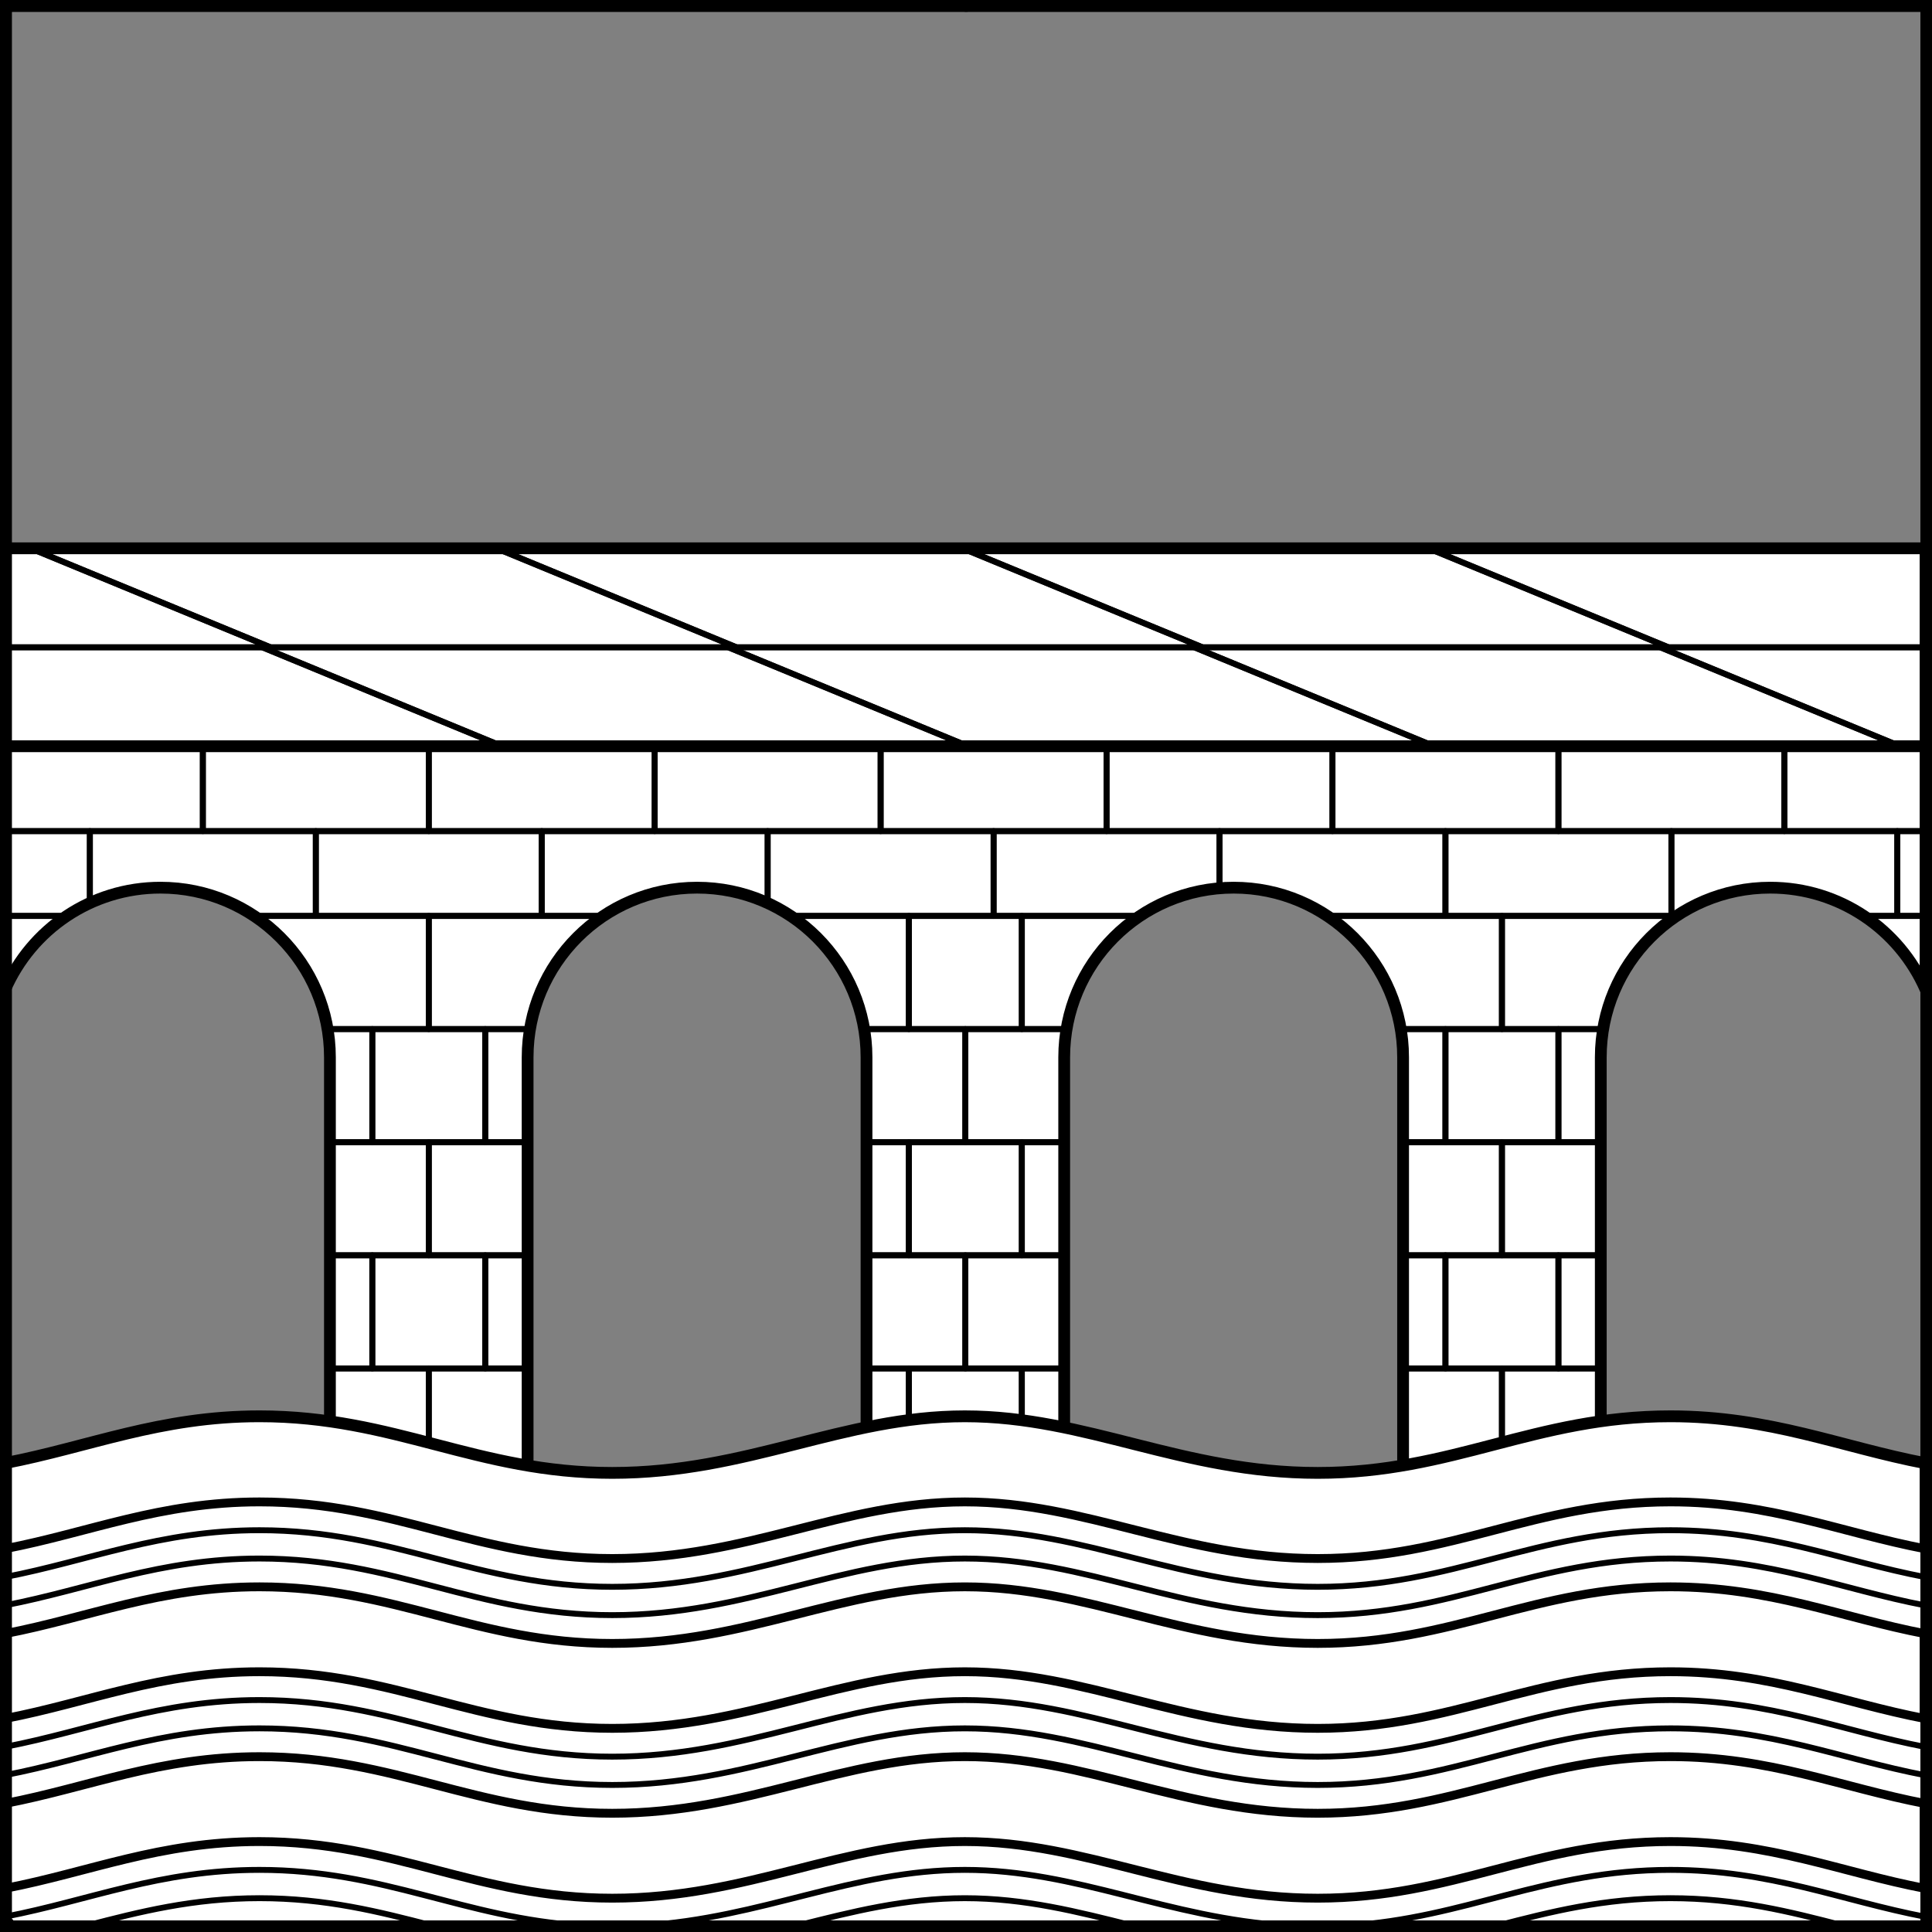<?xml version="1.0" encoding="UTF-8" standalone="no"?>
<!DOCTYPE svg PUBLIC "-//W3C//DTD SVG 1.1//EN" "http://www.w3.org/Graphics/SVG/1.1/DTD/svg11.dtd">
<svg version="1.1" xmlns:dc="http://purl.org/dc/elements/1.1/" xmlns="http://www.w3.org/2000/svg" xmlns:xl="http://www.w3.org/1999/xlink" viewBox="425.5 65.5 327.938 327.938" width="327.938" height="327.938">
  <rect x="425.5" y="65.5" width="327.938" height="327.938" fill="#808080" stroke="none"/>
  <defs>
    <clipPath id="artboard_clip_path">
      <path d="M 425.5 65.5 L 753.438 65.5 L 753.438 393.438 L 425.5 393.438 Z"/>
    </clipPath>
  </defs>
  <g id="Bridge_Throughout_of_Four_Arches_Issuant_from_a_Ford" stroke="none" stroke-dasharray="none" fill="none" stroke-opacity="1" fill-opacity="1">
    <title>Bridge Throughout of Four Arches Issuant from a Ford</title>
    <g id="Bridge_Throughout_of_Four_Arches_Issuant_from_a_Ford_Layer_2" clip-path="url(#artboard_clip_path)">
      <title>Layer 2</title>
      <g id="Group_265">
        <g id="Graphic_139">
          <rect x="426.375" y="158.57" width="325.969" height="33.602" fill="#FFFFFF"/>
          <rect x="426.375" y="158.57" width="325.969" height="33.602" stroke="black" stroke-linecap="round" stroke-linejoin="round" stroke-width="2"/>
        </g>
        <g id="Graphic_138">
          <path d="M 481.502 316.979 L 515.058 316.979 L 515.058 244.975 C 515.058 229.068 527.935 216.173 543.82 216.173 C 559.704 216.173 572.582 229.068 572.582 244.975 L 572.582 316.979 L 606.137 316.979 L 606.137 244.975 C 606.137 229.068 619.014 216.173 634.899 216.173 C 650.784 216.173 663.661 229.068 663.661 244.975 L 663.661 316.979 L 697.217 316.979 L 697.217 244.975 C 697.217 229.068 710.094 216.173 725.979 216.173 C 737.77 216.173 747.904 223.278 752.344 233.446 L 752.344 192.172 L 426.375 192.172 L 426.375 233.446 C 430.815 223.278 440.949 216.173 452.74 216.173 C 468.625 216.173 481.502 229.068 481.502 244.975 Z" fill="#FFFFFF"/>
          <path d="M 481.502 316.979 L 515.058 316.979 L 515.058 244.975 C 515.058 229.068 527.935 216.173 543.82 216.173 C 559.704 216.173 572.582 229.068 572.582 244.975 L 572.582 316.979 L 606.137 316.979 L 606.137 244.975 C 606.137 229.068 619.014 216.173 634.899 216.173 C 650.784 216.173 663.661 229.068 663.661 244.975 L 663.661 316.979 L 697.217 316.979 L 697.217 244.975 C 697.217 229.068 710.094 216.173 725.979 216.173 C 737.77 216.173 747.904 223.278 752.344 233.446 L 752.344 192.172 L 426.375 192.172 L 426.375 233.446 C 430.815 223.278 440.949 216.173 452.74 216.173 C 468.625 216.173 481.502 229.068 481.502 244.975 Z" stroke="black" stroke-linecap="round" stroke-linejoin="round" stroke-width="2"/>
        </g>
        <g id="Group_127">
          <g id="Graphic_137">
            <path d="M 426.375 175.371 L 471.41 175.371 L 430.664 158.57 L 426.375 158.57 Z" stroke="black" stroke-linecap="round" stroke-linejoin="round" stroke-width="1"/>
          </g>
          <g id="Graphic_136">
            <path d="M 430.664 158.57 L 509.759 158.57 L 550.505 175.371 L 471.41 175.371 Z" stroke="black" stroke-linecap="round" stroke-linejoin="round" stroke-width="1"/>
          </g>
          <g id="Graphic_135">
            <path d="M 509.759 158.57 L 588.854 158.57 L 629.6 175.371 L 550.505 175.371 Z" stroke="black" stroke-linecap="round" stroke-linejoin="round" stroke-width="1"/>
          </g>
          <g id="Graphic_134">
            <path d="M 588.854 158.57 L 667.95 158.57 L 708.696 175.371 L 629.6 175.371 Z" stroke="black" stroke-linecap="round" stroke-linejoin="round" stroke-width="1"/>
          </g>
          <g id="Graphic_133">
            <path d="M 752.344 175.371 L 752.344 158.354 L 667.95 158.57 L 708.696 175.371 Z" stroke="black" stroke-linecap="round" stroke-linejoin="round" stroke-width="1"/>
          </g>
          <g id="Graphic_132">
            <path d="M 426.375 175.371 L 426.375 192.387 L 510.769 192.172 L 470.023 175.371 Z" stroke="black" stroke-linecap="round" stroke-linejoin="round" stroke-width="1"/>
          </g>
          <g id="Graphic_131">
            <path d="M 470.023 175.371 L 549.118 175.371 L 589.864 192.172 L 510.769 192.172 Z" stroke="black" stroke-linecap="round" stroke-linejoin="round" stroke-width="1"/>
          </g>
          <g id="Graphic_130">
            <path d="M 549.118 175.371 L 628.214 175.371 L 668.96 192.172 L 589.864 192.172 Z" stroke="black" stroke-linecap="round" stroke-linejoin="round" stroke-width="1"/>
          </g>
          <g id="Graphic_129">
            <path d="M 628.214 175.371 L 707.309 175.371 L 748.055 192.172 L 668.96 192.172 Z" stroke="black" stroke-linecap="round" stroke-linejoin="round" stroke-width="1"/>
          </g>
          <g id="Graphic_128">
            <path d="M 748.055 192.172 L 752.344 192.172 L 752.344 175.371 L 707.309 175.371 Z" stroke="black" stroke-linecap="round" stroke-linejoin="round" stroke-width="1"/>
          </g>
        </g>
        <g id="Group_68">
          <g id="Graphic_126">
            <rect x="574.978" y="192.172" width="38.349" height="14.401" stroke="black" stroke-linecap="round" stroke-linejoin="round" stroke-width="1"/>
          </g>
          <g id="Graphic_125">
            <rect x="613.328" y="192.172" width="38.349" height="14.401" stroke="black" stroke-linecap="round" stroke-linejoin="round" stroke-width="1"/>
          </g>
          <g id="Graphic_124">
            <rect x="651.677" y="192.172" width="38.349" height="14.401" stroke="black" stroke-linecap="round" stroke-linejoin="round" stroke-width="1"/>
          </g>
          <g id="Graphic_123">
            <rect x="690.026" y="192.172" width="38.349" height="14.401" stroke="black" stroke-linecap="round" stroke-linejoin="round" stroke-width="1"/>
          </g>
          <g id="Graphic_122">
            <rect x="728.375" y="192.172" width="23.968" height="14.401" stroke="black" stroke-linecap="round" stroke-linejoin="round" stroke-width="1"/>
          </g>
          <g id="Graphic_121">
            <rect x="426.375" y="192.172" width="33.556" height="14.401" stroke="black" stroke-linecap="round" stroke-linejoin="round" stroke-width="1"/>
          </g>
          <g id="Graphic_120">
            <rect x="459.931" y="192.172" width="38.349" height="14.401" stroke="black" stroke-linecap="round" stroke-linejoin="round" stroke-width="1"/>
          </g>
          <g id="Graphic_119">
            <rect x="498.28" y="192.172" width="38.349" height="14.401" stroke="black" stroke-linecap="round" stroke-linejoin="round" stroke-width="1"/>
          </g>
          <g id="Graphic_118">
            <rect x="536.629" y="192.172" width="38.349" height="14.401" stroke="black" stroke-linecap="round" stroke-linejoin="round" stroke-width="1"/>
          </g>
          <g id="Graphic_117">
            <path d="M 632.502 216.272 L 632.502 206.573 L 594.153 206.573 L 594.153 220.974 L 618.995 220.974 C 622.925 218.357 627.535 216.682 632.502 216.272 Z" stroke="black" stroke-linecap="round" stroke-linejoin="round" stroke-width="1"/>
          </g>
          <g id="Graphic_116">
            <path d="M 650.803 220.974 L 670.852 220.974 L 670.852 206.573 L 632.502 206.573 L 632.502 216.272 C 633.293 216.207 634.092 216.173 634.899 216.173 C 640.78 216.173 646.248 217.94 650.803 220.974 Z" stroke="black" stroke-linecap="round" stroke-linejoin="round" stroke-width="1"/>
          </g>
          <g id="Graphic_115">
            <rect x="670.852" y="206.573" width="38.349" height="14.401" stroke="black" stroke-linecap="round" stroke-linejoin="round" stroke-width="1"/>
          </g>
          <g id="Graphic_114">
            <path d="M 741.883 220.974 L 747.55 220.974 L 747.55 206.573 L 709.201 206.573 L 709.201 220.974 L 710.074 220.974 C 714.63 217.94 720.098 216.173 725.979 216.173 C 731.859 216.173 737.328 217.94 741.883 220.974 Z" stroke="black" stroke-linecap="round" stroke-linejoin="round" stroke-width="1"/>
          </g>
          <g id="Graphic_113">
            <rect x="747.55" y="206.573" width="4.794" height="14.401" stroke="black" stroke-linecap="round" stroke-linejoin="round" stroke-width="1"/>
          </g>
          <g id="Graphic_112">
            <path d="M 440.756 218.785 L 440.756 206.573 L 426.375 206.573 L 426.375 220.974 L 436.836 220.974 C 438.078 220.146 439.388 219.413 440.756 218.785 Z" stroke="black" stroke-linecap="round" stroke-linejoin="round" stroke-width="1"/>
          </g>
          <g id="Graphic_111">
            <path d="M 468.644 220.974 L 479.105 220.974 L 479.105 206.573 L 440.756 206.573 L 440.756 218.785 C 444.404 217.108 448.463 216.173 452.74 216.173 C 458.621 216.173 464.089 217.94 468.644 220.974 Z" stroke="black" stroke-linecap="round" stroke-linejoin="round" stroke-width="1"/>
          </g>
          <g id="Graphic_110">
            <rect x="479.105" y="206.573" width="38.349" height="14.401" stroke="black" stroke-linecap="round" stroke-linejoin="round" stroke-width="1"/>
          </g>
          <g id="Graphic_109">
            <path d="M 555.804 218.785 L 555.804 206.573 L 517.455 206.573 L 517.455 220.974 L 527.915 220.974 C 532.471 217.94 537.939 216.173 543.82 216.173 C 548.097 216.173 552.155 217.108 555.804 218.785 Z" stroke="black" stroke-linecap="round" stroke-linejoin="round" stroke-width="1"/>
          </g>
          <g id="Graphic_108">
            <path d="M 559.724 220.974 L 594.153 220.974 L 594.153 206.573 L 555.804 206.573 L 555.804 218.785 C 557.172 219.413 558.482 220.146 559.724 220.974 Z" stroke="black" stroke-linecap="round" stroke-linejoin="round" stroke-width="1"/>
          </g>
          <g id="Graphic_107">
            <path d="M 481.104 240.175 L 498.28 240.175 L 498.28 220.974 L 468.644 220.974 C 475.129 225.291 479.764 232.174 481.104 240.175 Z" stroke="black" stroke-linecap="round" stroke-linejoin="round" stroke-width="1"/>
          </g>
          <g id="Graphic_106">
            <path d="M 527.915 220.974 L 498.28 220.974 L 498.28 240.175 L 515.455 240.175 C 516.796 232.174 521.431 225.291 527.915 220.974 Z" stroke="black" stroke-linecap="round" stroke-linejoin="round" stroke-width="1"/>
          </g>
          <g id="Graphic_105">
            <rect x="488.693" y="240.175" width="19.175" height="19.201" stroke="black" stroke-linecap="round" stroke-linejoin="round" stroke-width="1"/>
          </g>
          <g id="Graphic_104">
            <path d="M 481.502 259.376 L 488.693 259.376 L 488.693 240.175 L 481.104 240.175 C 481.366 241.736 481.502 243.339 481.502 244.975 Z" stroke="black" stroke-linecap="round" stroke-linejoin="round" stroke-width="1"/>
          </g>
          <g id="Graphic_103">
            <path d="M 515.058 259.376 L 515.058 244.975 C 515.058 243.339 515.194 241.736 515.455 240.175 L 507.867 240.175 L 507.867 259.376 Z" stroke="black" stroke-linecap="round" stroke-linejoin="round" stroke-width="1"/>
          </g>
          <g id="Graphic_102">
            <rect x="481.502" y="259.376" width="16.778" height="19.201" stroke="black" stroke-linecap="round" stroke-linejoin="round" stroke-width="1"/>
          </g>
          <g id="Graphic_101">
            <rect x="498.28" y="259.376" width="16.778" height="19.201" stroke="black" stroke-linecap="round" stroke-linejoin="round" stroke-width="1"/>
          </g>
          <g id="Graphic_100">
            <rect x="488.693" y="278.577" width="19.175" height="19.201" stroke="black" stroke-linecap="round" stroke-linejoin="round" stroke-width="1"/>
          </g>
          <g id="Graphic_99">
            <rect x="481.502" y="278.577" width="7.19" height="19.201" stroke="black" stroke-linecap="round" stroke-linejoin="round" stroke-width="1"/>
          </g>
          <g id="Graphic_98">
            <rect x="507.867" y="278.577" width="7.19" height="19.201" stroke="black" stroke-linecap="round" stroke-linejoin="round" stroke-width="1"/>
          </g>
          <g id="Graphic_97">
            <rect x="481.502" y="297.778" width="16.778" height="19.201" stroke="black" stroke-linecap="round" stroke-linejoin="round" stroke-width="1"/>
          </g>
          <g id="Graphic_96">
            <rect x="498.28" y="297.778" width="16.778" height="19.201" stroke="black" stroke-linecap="round" stroke-linejoin="round" stroke-width="1"/>
          </g>
          <g id="Graphic_95">
            <path d="M 663.263 240.175 L 680.439 240.175 L 680.439 220.974 L 650.803 220.974 C 657.288 225.291 661.923 232.174 663.263 240.175 Z" stroke="black" stroke-linecap="round" stroke-linejoin="round" stroke-width="1"/>
          </g>
          <g id="Graphic_94">
            <path d="M 710.074 220.974 L 680.439 220.974 L 680.439 240.175 L 697.614 240.175 C 698.955 232.174 703.59 225.291 710.074 220.974 Z" stroke="black" stroke-linecap="round" stroke-linejoin="round" stroke-width="1"/>
          </g>
          <g id="Graphic_93">
            <rect x="670.852" y="240.175" width="19.175" height="19.201" stroke="black" stroke-linecap="round" stroke-linejoin="round" stroke-width="1"/>
          </g>
          <g id="Graphic_92">
            <path d="M 663.661 259.376 L 670.852 259.376 L 670.852 240.175 L 663.263 240.175 C 663.525 241.736 663.661 243.339 663.661 244.975 Z" stroke="black" stroke-linecap="round" stroke-linejoin="round" stroke-width="1"/>
          </g>
          <g id="Graphic_91">
            <path d="M 697.217 259.376 L 697.217 244.975 C 697.217 243.339 697.353 241.736 697.614 240.175 L 690.026 240.175 L 690.026 259.376 Z" stroke="black" stroke-linecap="round" stroke-linejoin="round" stroke-width="1"/>
          </g>
          <g id="Graphic_90">
            <rect x="663.661" y="259.376" width="16.778" height="19.201" stroke="black" stroke-linecap="round" stroke-linejoin="round" stroke-width="1"/>
          </g>
          <g id="Graphic_89">
            <rect x="680.439" y="259.376" width="16.778" height="19.201" stroke="black" stroke-linecap="round" stroke-linejoin="round" stroke-width="1"/>
          </g>
          <g id="Graphic_88">
            <rect x="670.852" y="278.577" width="19.175" height="19.201" stroke="black" stroke-linecap="round" stroke-linejoin="round" stroke-width="1"/>
          </g>
          <g id="Graphic_87">
            <rect x="663.661" y="278.577" width="7.19" height="19.201" stroke="black" stroke-linecap="round" stroke-linejoin="round" stroke-width="1"/>
          </g>
          <g id="Graphic_86">
            <rect x="690.026" y="278.577" width="7.19" height="19.201" stroke="black" stroke-linecap="round" stroke-linejoin="round" stroke-width="1"/>
          </g>
          <g id="Graphic_85">
            <rect x="663.661" y="297.778" width="16.778" height="19.201" stroke="black" stroke-linecap="round" stroke-linejoin="round" stroke-width="1"/>
          </g>
          <g id="Graphic_84">
            <rect x="680.439" y="297.778" width="16.778" height="19.201" stroke="black" stroke-linecap="round" stroke-linejoin="round" stroke-width="1"/>
          </g>
          <g id="Graphic_83">
            <rect x="579.772" y="220.974" width="19.175" height="19.201" stroke="black" stroke-linecap="round" stroke-linejoin="round" stroke-width="1"/>
          </g>
          <g id="Graphic_82">
            <path d="M 572.184 240.175 L 579.772 240.175 L 579.772 220.974 L 560.597 220.974 L 560.597 221.579 C 566.624 225.92 570.904 232.538 572.184 240.175 Z" stroke="black" stroke-linecap="round" stroke-linejoin="round" stroke-width="1"/>
          </g>
          <g id="Graphic_81">
            <path d="M 618.121 221.579 L 618.121 220.974 L 598.947 220.974 L 598.947 240.175 L 606.535 240.175 C 607.814 232.538 612.095 225.92 618.121 221.579 Z" stroke="black" stroke-linecap="round" stroke-linejoin="round" stroke-width="1"/>
          </g>
          <g id="Graphic_80">
            <path d="M 572.582 259.376 L 589.359 259.376 L 589.359 240.175 L 572.184 240.175 C 572.445 241.736 572.582 243.339 572.582 244.975 Z" stroke="black" stroke-linecap="round" stroke-linejoin="round" stroke-width="1"/>
          </g>
          <g id="Graphic_79">
            <path d="M 606.137 259.376 L 606.137 244.975 C 606.137 243.339 606.273 241.736 606.535 240.175 L 589.359 240.175 L 589.359 259.376 Z" stroke="black" stroke-linecap="round" stroke-linejoin="round" stroke-width="1"/>
          </g>
          <g id="Graphic_78">
            <rect x="579.772" y="259.376" width="19.175" height="19.201" stroke="black" stroke-linecap="round" stroke-linejoin="round" stroke-width="1"/>
          </g>
          <g id="Graphic_77">
            <rect x="572.582" y="259.376" width="7.19" height="19.201" stroke="black" stroke-linecap="round" stroke-linejoin="round" stroke-width="1"/>
          </g>
          <g id="Graphic_76">
            <rect x="598.947" y="259.376" width="7.19" height="19.201" stroke="black" stroke-linecap="round" stroke-linejoin="round" stroke-width="1"/>
          </g>
          <g id="Graphic_75">
            <rect x="572.582" y="278.577" width="16.778" height="19.201" stroke="black" stroke-linecap="round" stroke-linejoin="round" stroke-width="1"/>
          </g>
          <g id="Graphic_74">
            <rect x="589.359" y="278.577" width="16.778" height="19.201" stroke="black" stroke-linecap="round" stroke-linejoin="round" stroke-width="1"/>
          </g>
          <g id="Graphic_73">
            <rect x="579.772" y="297.778" width="19.175" height="19.201" stroke="black" stroke-linecap="round" stroke-linejoin="round" stroke-width="1"/>
          </g>
          <g id="Graphic_72">
            <rect x="572.582" y="297.778" width="7.19" height="19.201" stroke="black" stroke-linecap="round" stroke-linejoin="round" stroke-width="1"/>
          </g>
          <g id="Graphic_71">
            <rect x="598.947" y="297.778" width="7.19" height="19.201" stroke="black" stroke-linecap="round" stroke-linejoin="round" stroke-width="1"/>
          </g>
          <g id="Graphic_70">
            <path d="M 752.344 233.446 L 752.344 220.974 L 741.883 220.974 C 746.462 224.022 750.118 228.349 752.344 233.446 Z" stroke="black" stroke-linecap="round" stroke-linejoin="round" stroke-width="1"/>
          </g>
          <g id="Graphic_69">
            <path d="M 436.836 220.974 L 426.375 220.974 L 426.375 233.446 C 428.601 228.349 432.257 224.022 436.836 220.974 Z" stroke="black" stroke-linecap="round" stroke-linejoin="round" stroke-width="1"/>
          </g>
        </g>
        <g id="Graphic_245">
          <path d="M 426.375 392.344 L 752.344 392.344 L 752.344 313.873 C 737.992 311.129 726.019 305.902 709.037 305.902 C 686.009 305.902 672.187 315.511 649.166 315.511 C 626.138 315.511 609.984 305.903 589.277 305.903 C 568.57 305.903 552.445 315.511 529.423 315.511 C 506.396 315.511 492.58 305.902 469.552 305.902 C 452.622 305.902 440.668 311.097 426.375 313.847 Z M 426.375 313.847 Z" fill="#FFFFFF"/>
          <path d="M 426.375 392.344 L 752.344 392.344 L 752.344 313.873 C 737.992 311.129 726.019 305.902 709.037 305.902 C 686.009 305.902 672.187 315.511 649.166 315.511 C 626.138 315.511 609.984 305.903 589.277 305.903 C 568.57 305.903 552.445 315.511 529.423 315.511 C 506.396 315.511 492.58 305.902 469.552 305.902 C 452.622 305.902 440.668 311.097 426.375 313.847 Z M 426.375 313.847 Z" stroke="black" stroke-linecap="round" stroke-linejoin="round" stroke-width="2"/>
        </g>
        <g id="Graphic_243">
          <path d="M 426.375 328.38 L 426.375 342.793 C 440.668 340.043 452.622 334.848 469.552 334.848 C 492.58 334.848 506.396 344.457 529.423 344.457 C 552.445 344.457 568.57 334.849 589.277 334.849 C 609.984 334.849 626.138 344.457 649.166 344.457 C 672.187 344.457 686.009 334.848 709.037 334.848 C 726.019 334.848 737.992 340.075 752.344 342.819 L 752.344 328.405 C 737.992 325.661 726.019 320.435 709.037 320.435 C 686.009 320.435 672.187 330.044 649.166 330.044 C 626.138 330.044 609.984 320.436 589.277 320.436 C 568.57 320.436 552.445 330.044 529.423 330.044 C 506.396 330.044 492.58 320.435 469.552 320.435 C 452.622 320.435 440.668 325.629 426.375 328.38 Z" fill="#FFFFFF"/>
          <path d="M 426.375 328.38 L 426.375 342.793 C 440.668 340.043 452.622 334.848 469.552 334.848 C 492.58 334.848 506.396 344.457 529.423 344.457 C 552.445 344.457 568.57 334.849 589.277 334.849 C 609.984 334.849 626.138 344.457 649.166 344.457 C 672.187 344.457 686.009 334.848 709.037 334.848 C 726.019 334.848 737.992 340.075 752.344 342.819 L 752.344 328.405 C 737.992 325.661 726.019 320.435 709.037 320.435 C 686.009 320.435 672.187 330.044 649.166 330.044 C 626.138 330.044 609.984 320.436 589.277 320.436 C 568.57 320.436 552.445 330.044 529.423 330.044 C 506.396 330.044 492.58 320.435 469.552 320.435 C 452.622 320.435 440.668 325.629 426.375 328.38 Z" stroke="black" stroke-linecap="round" stroke-linejoin="round" stroke-width="1.5"/>
        </g>
        <g id="Graphic_238">
          <path d="M 426.375 357.207 L 426.375 371.62 C 440.668 368.87 452.622 363.676 469.552 363.676 C 492.58 363.676 506.396 373.285 529.423 373.285 C 552.445 373.285 568.57 363.676 589.277 363.676 C 609.984 363.676 626.138 373.285 649.166 373.285 C 672.187 373.285 686.009 363.676 709.037 363.676 C 726.019 363.676 737.992 368.902 752.344 371.646 L 752.344 357.232 C 737.992 354.488 726.019 349.262 709.037 349.262 C 686.009 349.262 672.187 358.871 649.166 358.871 C 626.138 358.871 609.984 349.263 589.277 349.263 C 568.57 349.263 552.445 358.871 529.423 358.871 C 506.396 358.871 492.58 349.262 469.552 349.262 C 452.622 349.262 440.668 354.456 426.375 357.207 Z" fill="#FFFFFF"/>
          <path d="M 426.375 357.207 L 426.375 371.62 C 440.668 368.87 452.622 363.676 469.552 363.676 C 492.58 363.676 506.396 373.285 529.423 373.285 C 552.445 373.285 568.57 363.676 589.277 363.676 C 609.984 363.676 626.138 373.285 649.166 373.285 C 672.187 373.285 686.009 363.676 709.037 363.676 C 726.019 363.676 737.992 368.902 752.344 371.646 L 752.344 357.232 C 737.992 354.488 726.019 349.262 709.037 349.262 C 686.009 349.262 672.187 358.871 649.166 358.871 C 626.138 358.871 609.984 349.263 589.277 349.263 C 568.57 349.263 552.445 358.871 529.423 358.871 C 506.396 358.871 492.58 349.262 469.552 349.262 C 452.622 349.262 440.668 354.456 426.375 357.207 Z" stroke="black" stroke-linecap="round" stroke-linejoin="round" stroke-width="1.5"/>
        </g>
        <g id="Graphic_236">
          <path d="M 426.375 386.034 L 426.375 392.344 L 752.344 392.344 L 752.344 386.059 C 737.992 383.315 726.019 378.089 709.037 378.089 C 686.009 378.089 672.187 387.698 649.166 387.698 C 626.138 387.698 609.984 378.09 589.277 378.09 C 568.57 378.09 552.445 387.698 529.423 387.698 C 506.396 387.698 492.58 378.089 469.552 378.089 C 452.622 378.089 440.668 383.283 426.375 386.034 Z" fill="#FFFFFF"/>
          <path d="M 426.375 386.034 L 426.375 392.344 L 752.344 392.344 L 752.344 386.059 C 737.992 383.315 726.019 378.089 709.037 378.089 C 686.009 378.089 672.187 387.698 649.166 387.698 C 626.138 387.698 609.984 378.09 589.277 378.09 C 568.57 378.09 552.445 387.698 529.423 387.698 C 506.396 387.698 492.58 378.089 469.552 378.089 C 452.622 378.089 440.668 383.283 426.375 386.034 Z" stroke="black" stroke-linecap="round" stroke-linejoin="round" stroke-width="1.5"/>
        </g>
        <g id="Graphic_242">
          <path d="M 426.375 333.184 L 426.375 337.989 C 440.668 335.238 452.622 330.044 469.552 330.044 C 492.58 330.044 506.396 339.653 529.423 339.653 C 552.445 339.653 568.57 330.045 589.277 330.045 C 609.984 330.045 626.138 339.653 649.166 339.653 C 672.187 339.653 686.009 330.044 709.037 330.044 C 726.019 330.044 737.992 335.27 752.344 338.014 L 752.344 333.209 C 737.992 330.466 726.019 325.239 709.037 325.239 C 686.009 325.239 672.187 334.848 649.166 334.848 C 626.138 334.848 609.984 325.24 589.277 325.24 C 568.57 325.24 552.445 334.848 529.423 334.848 C 506.396 334.848 492.58 325.239 469.552 325.239 C 452.622 325.239 440.668 330.434 426.375 333.184 Z" stroke="black" stroke-linecap="round" stroke-linejoin="round" stroke-width="1"/>
        </g>
        <g id="Graphic_239">
          <path d="M 426.375 362.011 L 426.375 366.816 C 440.668 364.065 452.622 358.871 469.552 358.871 C 492.58 358.871 506.396 368.48 529.423 368.48 C 552.445 368.48 568.57 358.872 589.277 358.872 C 609.984 358.872 626.138 368.48 649.166 368.48 C 672.187 368.48 686.009 358.871 709.037 358.871 C 726.019 358.871 737.992 364.097 752.344 366.841 L 752.344 362.037 C 737.992 359.293 726.019 354.067 709.037 354.067 C 686.009 354.067 672.187 363.676 649.166 363.676 C 626.138 363.676 609.984 354.067 589.277 354.067 C 568.57 354.067 552.445 363.676 529.423 363.676 C 506.396 363.676 492.58 354.067 469.552 354.067 C 452.622 354.067 440.668 359.261 426.375 362.011 Z" stroke="black" stroke-linecap="round" stroke-linejoin="round" stroke-width="1"/>
        </g>
        <g id="Graphic_237">
          <path d="M 426.375 390.838 L 426.375 392.344 L 440.224 392.344 C 449.234 389.996 458.293 387.698 469.552 387.698 C 480.812 387.698 489.87 389.996 498.878 392.344 L 524.311 392.344 C 504.237 391.094 490.825 382.894 469.552 382.894 C 452.622 382.894 440.668 388.088 426.375 390.838 Z M 534.572 392.344 L 560.847 392.344 C 570.123 389.996 579.152 387.699 589.277 387.699 C 599.402 387.699 608.438 389.996 617.721 392.344 L 644.016 392.344 C 623.65 391.094 608.406 382.894 589.277 382.894 C 570.148 382.894 554.929 391.094 534.572 392.344 Z M 654.277 392.344 L 679.708 392.344 C 688.718 389.996 697.777 387.698 709.037 387.698 C 720.296 387.698 729.354 389.996 738.363 392.344 L 752.344 392.344 L 752.344 390.864 C 737.992 388.12 726.019 382.894 709.037 382.894 C 687.764 382.894 674.347 391.094 654.277 392.344 Z" stroke="black" stroke-linecap="round" stroke-linejoin="round" stroke-width="1"/>
        </g>
      </g>
    </g>
    <g id="Esc____Badge_1_Master_layer" clip-path="url(#artboard_clip_path)">
      <title>Master layer</title>
      <g id="Line_13">
        <line x1="427.5" y1="67.5" x2="420.75" y2="60.75" stroke="black" stroke-linecap="butt" stroke-linejoin="round" stroke-width=".25"/>
      </g>
      <g id="Line_12">
        <line x1="589.5" y1="67.5" x2="589.5" y2="58.5" stroke="black" stroke-linecap="butt" stroke-linejoin="round" stroke-width=".5"/>
      </g>
      <g id="Line_11">
        <line x1="751.5" y1="67.5" x2="758.25" y2="60.75" stroke="black" stroke-linecap="butt" stroke-linejoin="round" stroke-width=".5"/>
      </g>
      <g id="Line_10">
        <line x1="420.75" y1="398.25" x2="427.5" y2="391.5" stroke="black" stroke-linecap="round" stroke-linejoin="round" stroke-width=".5"/>
      </g>
      <g id="Line_9">
        <line x1="758.25" y1="398.25" x2="751.5" y2="391.5" stroke="black" stroke-linecap="butt" stroke-linejoin="round" stroke-width=".5"/>
      </g>
      <g id="Line_8">
        <line x1="589.5" y1="400.5" x2="589.5" y2="391.5" stroke="black" stroke-linecap="butt" stroke-linejoin="round" stroke-width=".5"/>
      </g>
      <g id="Line_7">
        <line x1="427.5" y1="229.5" x2="418.5" y2="229.5" stroke="black" stroke-linecap="butt" stroke-linejoin="round" stroke-width=".5"/>
      </g>
      <g id="Line_6">
        <line x1="760.5" y1="229.5" x2="751.5" y2="229.5" stroke="black" stroke-linecap="butt" stroke-linejoin="round" stroke-width=".5"/>
      </g>
      <g id="Graphic_5">
        <rect x="426.5" y="66.5" width="325.969" height="325.969" stroke="black" stroke-linecap="round" stroke-linejoin="miter" stroke-width="2"/>
      </g>
      <g id="Graphic_4">
        <rect x="426.5" y="66.5" width="325.969" height="325.969" stroke="black" stroke-linecap="round" stroke-linejoin="miter" stroke-width="2"/>
      </g>
    </g>
  </g>
</svg>
